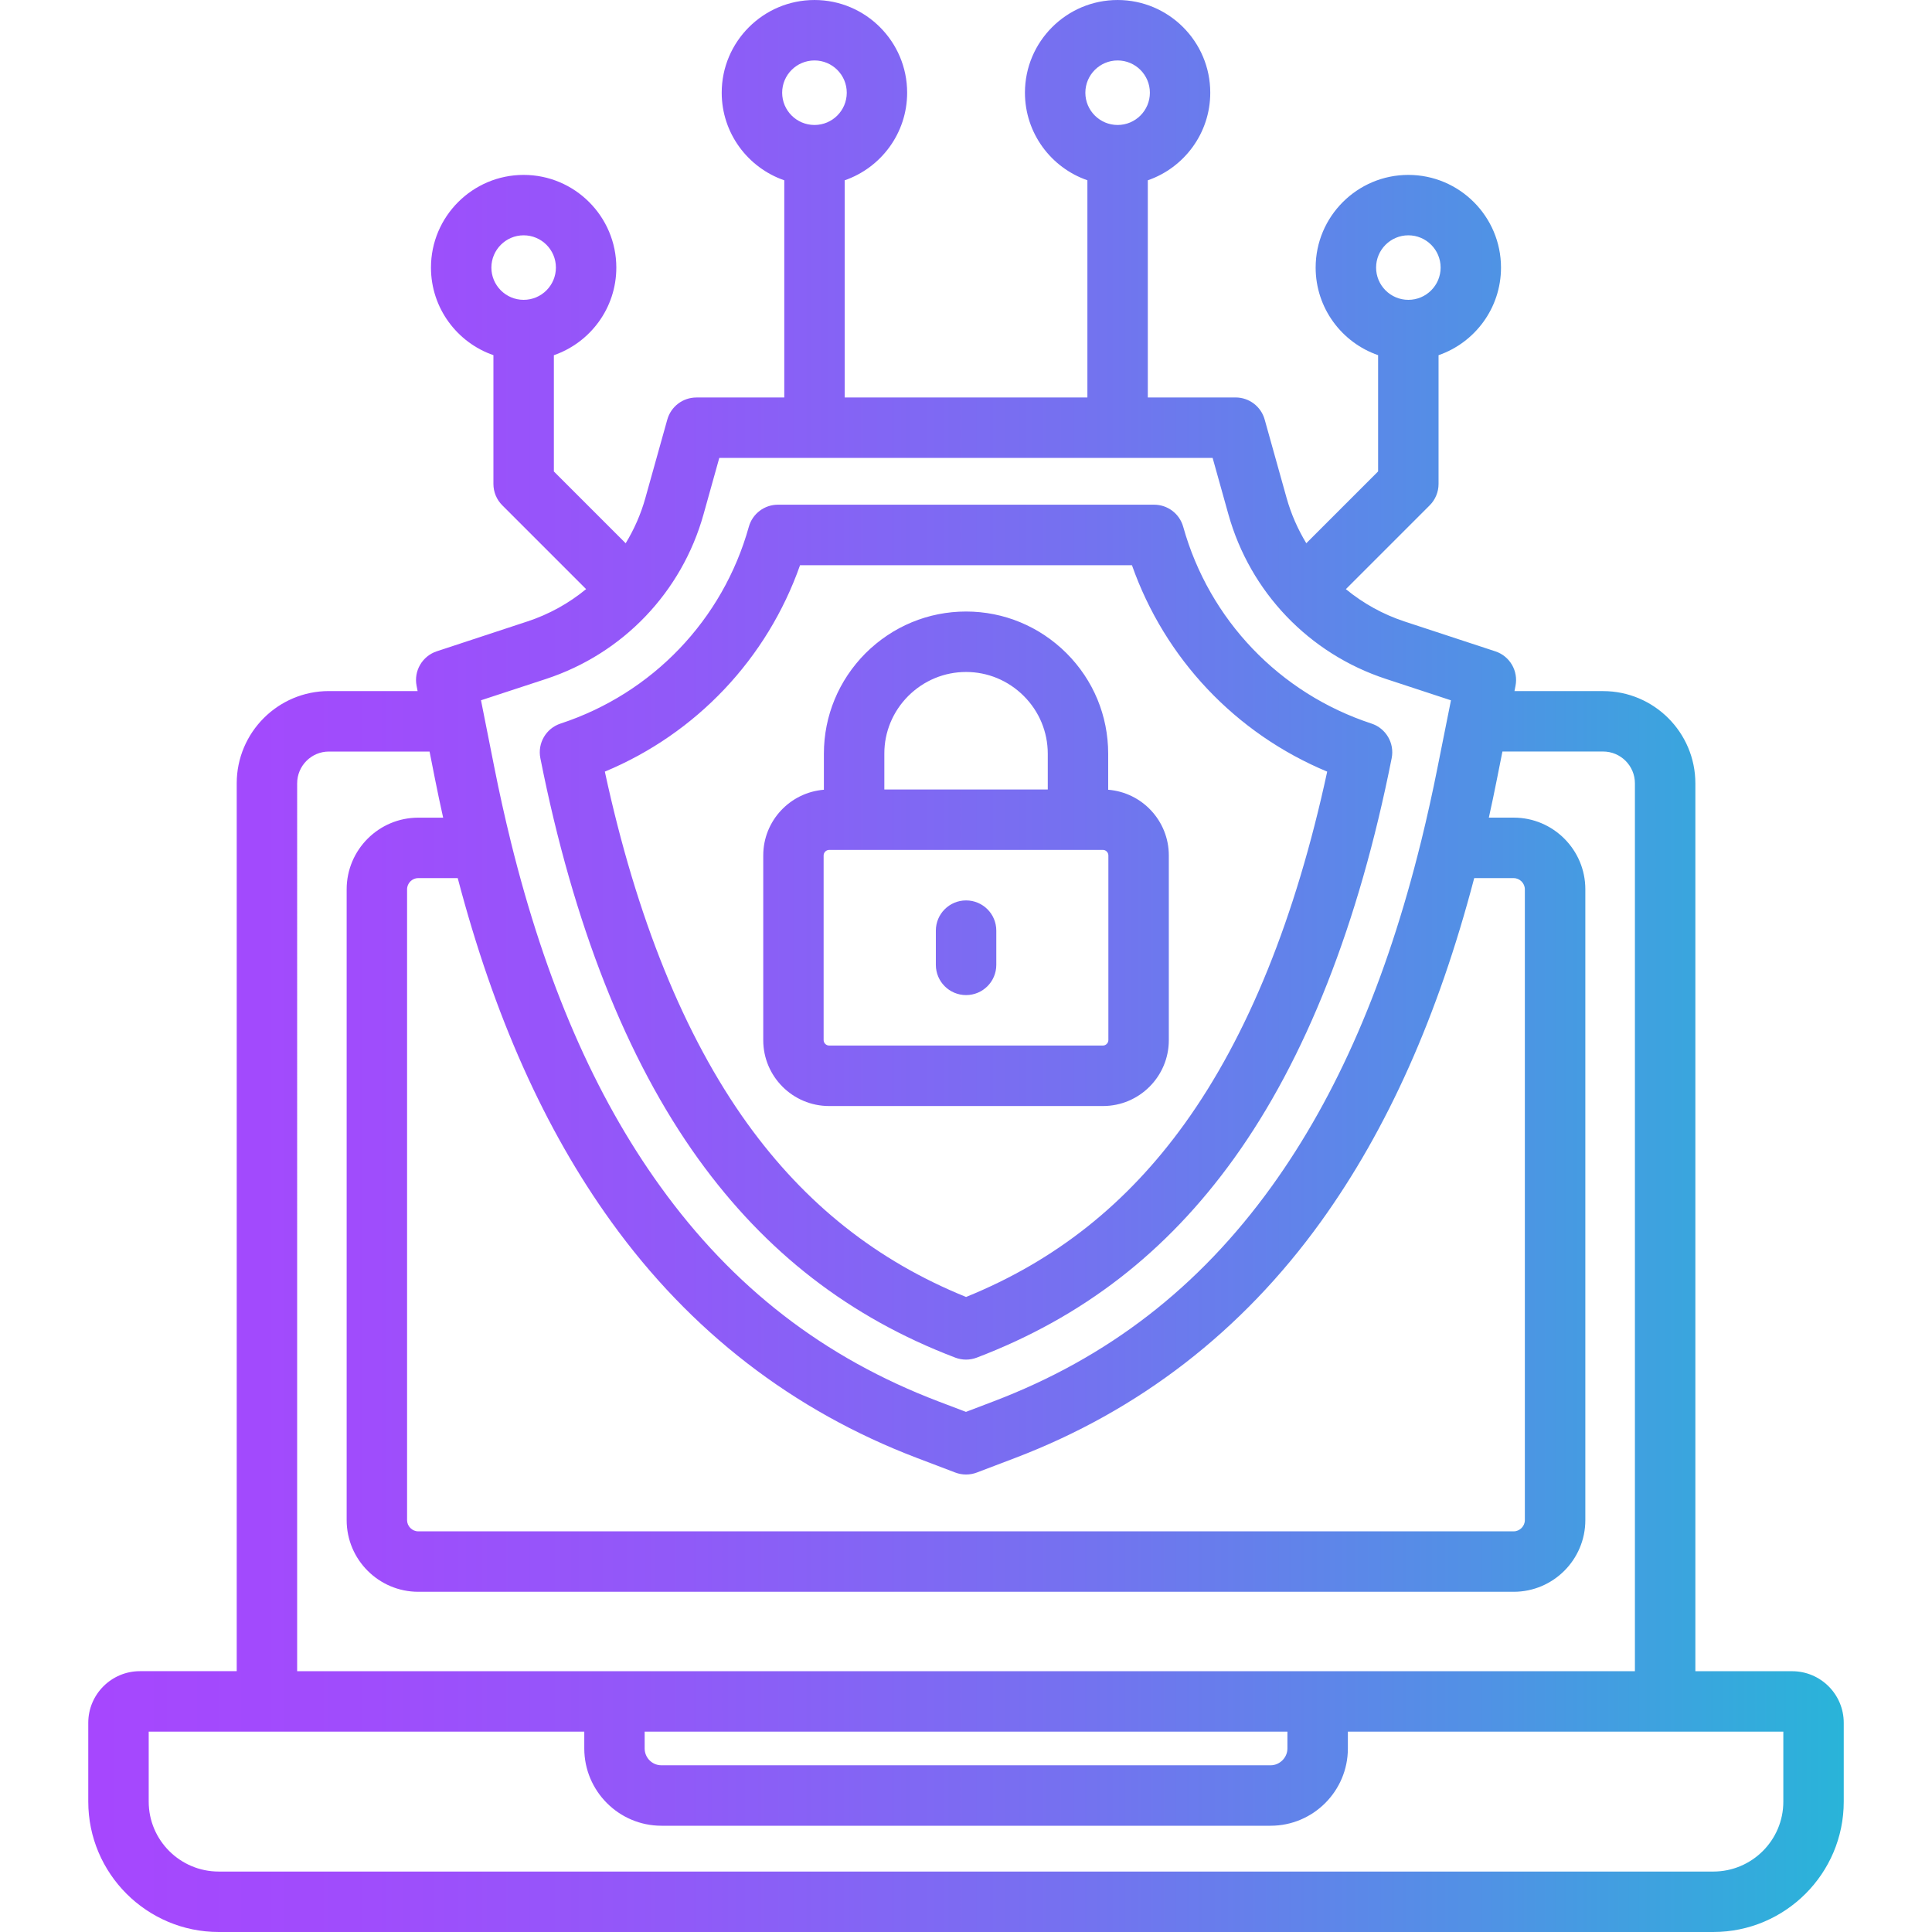 <svg xmlns="http://www.w3.org/2000/svg" xmlns:xlink="http://www.w3.org/1999/xlink" id="Layer_1" viewBox="0 0 512 512"><linearGradient id="SVGID_1_" gradientUnits="userSpaceOnUse" x1="23.389" x2="488.611" y1="256" y2="256"><stop offset="0" stop-color="#a647fe"></stop><stop offset=".149" stop-color="#a04cfc"></stop><stop offset=".341" stop-color="#905af8"></stop><stop offset=".558" stop-color="#7571f0"></stop><stop offset=".791" stop-color="#5191e5"></stop><stop offset="1" stop-color="#29b4d9"></stop></linearGradient><path d="m474.93 442.89h-25.64v-235.29c0-13.48-10.97-24.45-24.45-24.45h-23.49l.27-1.37c.79-3.97-1.5-7.91-5.35-9.17l-23.96-7.88c-5.8-1.9-11.08-4.84-15.64-8.6l22.21-22.21c1.5-1.5 2.35-3.54 2.35-5.66v-34.13c9.62-3.33 16.55-12.47 16.55-23.22 0-13.54-11.02-24.56-24.56-24.56s-24.56 11.02-24.56 24.56c0 10.74 6.93 19.89 16.55 23.21v30.81l-19.03 19.03c-2.24-3.7-4.02-7.72-5.22-12l-5.81-20.78c-.97-3.46-4.12-5.85-7.71-5.85h-23.26v-57.55c9.62-3.33 16.55-12.47 16.55-23.21.01-13.55-11.01-24.57-24.55-24.57s-24.56 11.02-24.56 24.56c0 10.74 6.93 19.89 16.55 23.21v57.56h-64.32v-57.55c9.62-3.33 16.55-12.47 16.55-23.21.01-13.55-11.01-24.57-24.55-24.57-13.56 0-24.59 11.02-24.59 24.56 0 10.74 6.94 19.89 16.58 23.22v57.56h-23.29c-3.59 0-6.74 2.39-7.71 5.85l-5.81 20.78c-1.19 4.28-2.97 8.3-5.22 12l-19.03-19.03v-30.81c9.62-3.33 16.55-12.47 16.55-23.22 0-13.54-11.02-24.56-24.56-24.56s-24.56 11.02-24.56 24.56c0 10.74 6.93 19.89 16.55 23.21v34.13c0 2.12.84 4.16 2.35 5.66l22.21 22.21c-4.56 3.76-9.84 6.7-15.64 8.6h-.01l-23.92 7.88c-3.84 1.27-6.14 5.2-5.35 9.16l.27 1.38h-23.52c-13.47 0-24.42 10.97-24.42 24.45v235.29h-25.66c-7.54 0-13.68 6.14-13.68 13.68v20.89c0 19.05 15.51 34.55 34.57 34.55h396.08c19.06 0 34.57-15.49 34.57-34.54v-20.89c0-7.55-6.13-13.68-13.68-13.68zm-101.7-380.53c4.71 0 8.55 3.83 8.55 8.55 0 4.71-3.83 8.55-8.55 8.55-4.71 0-8.55-3.83-8.55-8.55 0-4.71 3.83-8.55 8.55-8.55zm-77.05-46.34c4.71 0 8.55 3.83 8.55 8.55s-3.83 8.55-8.55 8.55c-4.71 0-8.55-3.83-8.55-8.55s3.84-8.55 8.55-8.55zm-80.33 0c4.71 0 8.55 3.83 8.55 8.55s-3.83 8.55-8.55 8.55c-4.73 0-8.57-3.83-8.57-8.55s3.84-8.55 8.57-8.55zm-77.08 46.34c4.71 0 8.55 3.83 8.55 8.55 0 4.71-3.83 8.55-8.55 8.55-4.71 0-8.55-3.83-8.55-8.55.01-4.71 3.84-8.55 8.55-8.55zm23.21 261.4c20.89 29.03 48.15 50.1 81.04 62.62l10.15 3.86c.92.35 1.88.52 2.84.52.97 0 1.93-.17 2.85-.52l10.12-3.85c32.87-12.52 60.14-33.58 81.06-62.62 17.65-24.52 31.04-54.49 40.64-91.06h10.46c1.61 0 2.96 1.36 2.96 2.96v167.19c0 1.61-1.36 2.96-2.96 2.96h-290.3c-1.61 0-2.96-1.36-2.96-2.96v-167.2c0-1.61 1.36-2.96 2.96-2.96h10.46c9.62 36.59 23.02 66.55 40.68 91.06zm-17.31-143.82c20.4-6.69 36.02-23.01 41.78-43.66l4.17-14.93h130.74l4.17 14.92c5.77 20.65 21.39 36.98 41.78 43.66l17.21 5.66-.78 3.92c0 .01 0 .02-.01.03l-2.76 13.81c-1.33 6.69-2.77 13.16-4.31 19.43-.03.1-.05.2-.08.31-9.19 37.18-22.2 67.18-39.55 91.29-19.32 26.82-43.45 45.47-73.77 57.01l-7.27 2.77-7.29-2.77c-30.32-11.55-54.44-30.19-73.74-57.01-17.37-24.1-30.39-54.11-39.58-91.3-.02-.08-.04-.15-.05-.22-1.55-6.3-3-12.79-4.33-19.51l-3.53-17.77zm-65.92 27.66c0-4.65 3.77-8.43 8.4-8.43h26.69l1.45 7.33c.69 3.45 1.4 6.84 2.15 10.19h-6.59c-10.46 0-18.98 8.51-18.98 18.98v167.19c0 10.46 8.51 18.98 18.98 18.98h290.3c10.46 0 18.98-8.51 18.98-18.98v-167.2c0-10.46-8.51-18.98-18.98-18.98h-6.59c.74-3.34 1.46-6.73 2.14-10.18l1.46-7.34h26.68c4.65 0 8.43 3.78 8.43 8.43v235.29h-354.52zm92.1 251.3h170.33v4.46c0 2.42-2.04 4.46-4.46 4.46h-161.44c-2.45 0-4.44-2-4.44-4.46v-4.46zm301.75 18.56c0 10.21-8.32 18.52-18.55 18.52h-396.09c-10.23 0-18.55-8.31-18.55-18.52v-18.56h115.43v4.46c0 11.29 9.17 20.48 20.45 20.48h161.43c11.29 0 20.48-9.19 20.48-20.48v-4.46h115.4zm-287.54-170.33c17.86 24.78 40.14 42.01 68.11 52.66.92.35 1.88.52 2.85.52s1.93-.18 2.85-.53c27.99-10.67 50.26-27.9 68.08-52.67 19.03-26.43 33.11-62.15 41.86-106.19.79-3.97-1.51-7.91-5.36-9.17-24.35-8-43-27.49-49.89-52.15-.97-3.46-4.12-5.85-7.71-5.85h-99.69c-3.59 0-6.75 2.39-7.71 5.85-6.89 24.66-25.54 44.15-49.89 52.15-3.85 1.26-6.15 5.2-5.36 9.17 8.74 44.05 22.83 79.77 41.86 106.21zm26.96-157.34h87.96c8.72 24.78 27.5 44.61 51.74 54.7-8.35 38.69-21.04 70.05-37.77 93.29-15.32 21.29-34.29 36.34-57.93 45.93-23.62-9.57-42.6-24.63-57.96-45.94-16.73-23.24-29.42-54.59-37.77-93.28 24.23-10.09 43.01-29.93 51.73-54.7zm7.71 143.32h72.57c9.62 0 17.45-7.83 17.45-17.45v-48.96c0-9.17-7.09-16.7-16.07-17.41v-9.55c0-10.05-3.92-19.52-11.06-26.65-7.15-7.11-16.6-11.03-26.6-11.03-10.02 0-19.47 3.92-26.65 11.06-7.11 7.15-11.03 16.61-11.03 26.62v9.55c-8.98.72-16.07 8.24-16.07 17.4v48.95c-.01 9.64 7.82 17.47 17.46 17.47zm20.96-108.66c4.13-4.11 9.57-6.37 15.33-6.37 5.74 0 11.17 2.26 15.29 6.36 4.1 4.1 6.36 9.54 6.36 15.31v9.48h-43.31v-9.48c-.02-5.76 2.25-11.2 6.33-15.3zm-22.42 42.25c0-.79.67-1.46 1.46-1.46h72.57c.78 0 1.43.67 1.43 1.46v48.95c0 .76-.67 1.43-1.43 1.43h-72.57c-.79 0-1.46-.66-1.46-1.43zm29.74 29v-9.07c0-4.42 3.58-8.01 8.01-8.01s8.01 3.58 8.01 8.01v9.07c0 4.42-3.58 8.01-8.01 8.01s-8.01-3.59-8.01-8.01z" fill="url(#SVGID_1_)"></path></svg>
